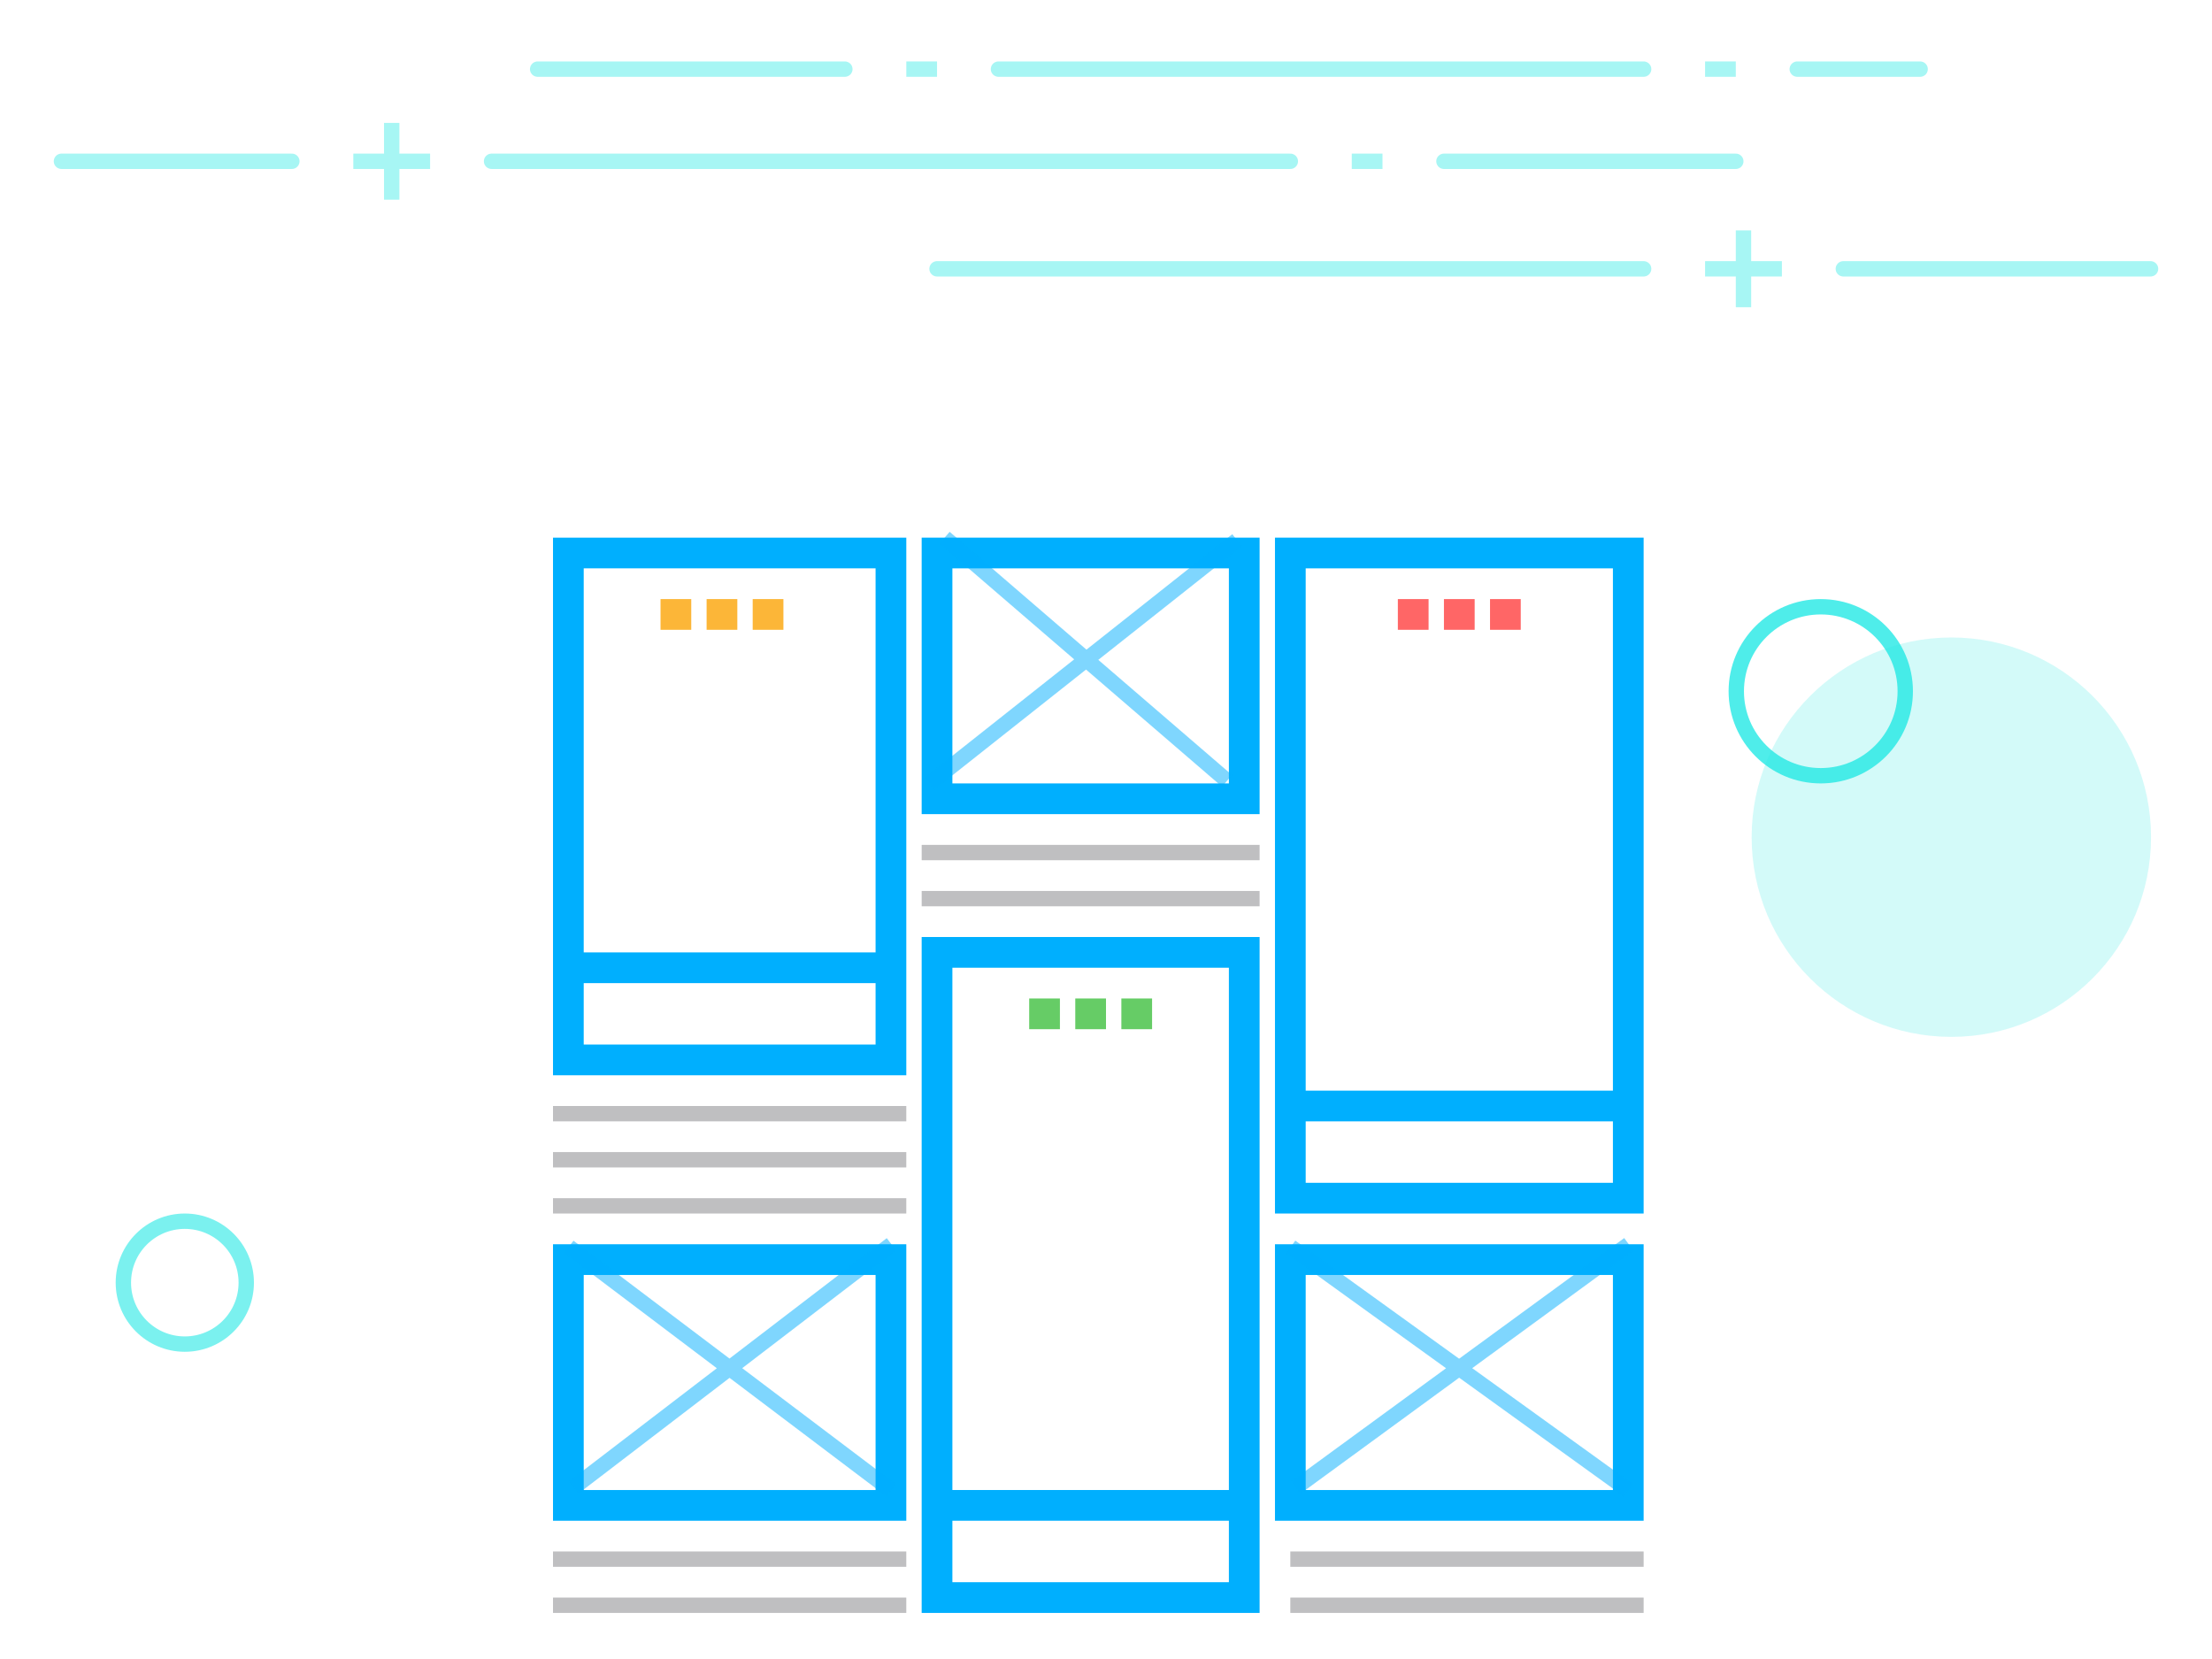 <?xml version="1.0" encoding="utf-8"?>
<!-- Generator: Adobe Illustrator 16.0.0, SVG Export Plug-In . SVG Version: 6.00 Build 0)  -->
<!DOCTYPE svg PUBLIC "-//W3C//DTD SVG 1.1//EN" "http://www.w3.org/Graphics/SVG/1.1/DTD/svg11.dtd">
<svg version="1.1" id="Layer_1" xmlns="http://www.w3.org/2000/svg" xmlns:xlink="http://www.w3.org/1999/xlink" x="0px" y="0px"
	 width="144px" height="108px" viewBox="0 0 144 108" enable-background="new 0 0 144 108" xml:space="preserve">
<g>
	<path opacity="0.4" fill="none" stroke="#23E8E5" stroke-linecap="round" stroke-linejoin="round" stroke-miterlimit="10" d="
		M125,4.5h-8 M107,4.5H65 M55,4.5H35"/>
	<path opacity="0.4" fill="none" stroke="#23E8E5" stroke-miterlimit="10" d="M113,4.5h-2 M61,4.5h-2"/>
	<path opacity="0.4" fill="none" stroke="#23E8E5" stroke-linecap="round" stroke-linejoin="round" stroke-miterlimit="10" d="
		M113,10.5H94 M84,10.5H32 M19,10.5H4"/>
	<path opacity="0.4" fill="none" stroke="#23E8E5" stroke-miterlimit="10" d="M90,10.5h-2 M28,10.5h-5 M25.5,13V8"/>
	
		<line opacity="0.4" fill="none" stroke="#23E8E5" stroke-linecap="round" stroke-linejoin="round" stroke-miterlimit="10" x1="61" y1="17.5" x2="107" y2="17.5"/>
	
		<line opacity="0.4" fill="none" stroke="#23E8E5" stroke-linecap="round" stroke-linejoin="round" stroke-miterlimit="10" x1="120" y1="17.5" x2="140" y2="17.5"/>
	<path opacity="0.4" fill="none" stroke="#23E8E5" stroke-miterlimit="10" d="M111,17.5h5 M113.5,15v5"/>
	<circle opacity="0.8" fill="none" stroke="#23E8E5" stroke-miterlimit="10" cx="118.531" cy="45" r="5.5"/>
	<circle opacity="0.6" fill="none" stroke="#23E8E5" stroke-miterlimit="10" cx="12.031" cy="83.5" r="4"/>
	<circle opacity="0.2" fill="#23E8E5" cx="127.031" cy="54.5" r="13"/>
</g>
<g>
	<rect x="84" y="82" fill="none" stroke="#00AFFE" stroke-width="2" stroke-miterlimit="10" width="22" height="16"/>
	<path fill="none" stroke="#00AFFE" stroke-width="2" stroke-miterlimit="10" d="M106,78H84V36h22V78z M83,72h24"/>
	<path fill="none" stroke="#FF6666" stroke-width="2" stroke-miterlimit="10" d="M91,40h2 M94,40h2 M97,40h2"/>
	<path opacity="0.5" fill="none" stroke="#00AFFE" stroke-miterlimit="10" d="M84.369,96.83L106.031,81 M84.031,81.168L105.988,97"
		/>
	<path opacity="0.3" fill="none" stroke="#2A2B2F" stroke-miterlimit="10" d="M84,101.5h23 M84,104.5h23"/>
	<rect x="37" y="82" fill="none" stroke="#00AFFE" stroke-width="2" stroke-miterlimit="10" width="21" height="16"/>
	<path fill="none" stroke="#00AFFE" stroke-width="2" stroke-miterlimit="10" d="M58,69H37V36h21V69z M36,63h23"/>
	<path opacity="0.3" fill="none" stroke="#2A2B2F" stroke-miterlimit="10" d="M36,72.5h23 M36,75.5h23 M36,78.5h23"/>
	<path fill="none" stroke="#FCB638" stroke-width="2" stroke-miterlimit="10" d="M43,40h2 M46,40h2 M49,40h2"/>
	<path opacity="0.5" fill="none" stroke="#00AFFE" stroke-miterlimit="10" d="M58.031,81L37.354,96.83 M37.031,81.168L57.991,97"/>
	<path opacity="0.3" fill="none" stroke="#2A2B2F" stroke-miterlimit="10" d="M36,101.5h23 M36,104.5h23"/>
	<rect x="61" y="36" fill="none" stroke="#00AFFE" stroke-width="2" stroke-miterlimit="10" width="20" height="16"/>
	<path fill="none" stroke="#00AFFE" stroke-width="2" stroke-miterlimit="10" d="M61,62h20v42H61V62z M81,98H61"/>
	<path fill="none" stroke="#66CC66" stroke-width="2" stroke-miterlimit="10" d="M75,66h-2 M72,66h-2 M69,66h-2"/>
	<path opacity="0.5" fill="none" stroke="#00AFFE" stroke-miterlimit="10" d="M60.531,51l20-15.831 M61.496,35l18.381,15.832"/>
	<path opacity="0.3" fill="none" stroke="#2A2B2F" stroke-miterlimit="10" d="M82,58.5H60 M82,55.5H60"/>
</g>
<g>
</g>
<g>
</g>
<g>
</g>
<g>
</g>
<g>
</g>
<g>
</g>
</svg>
